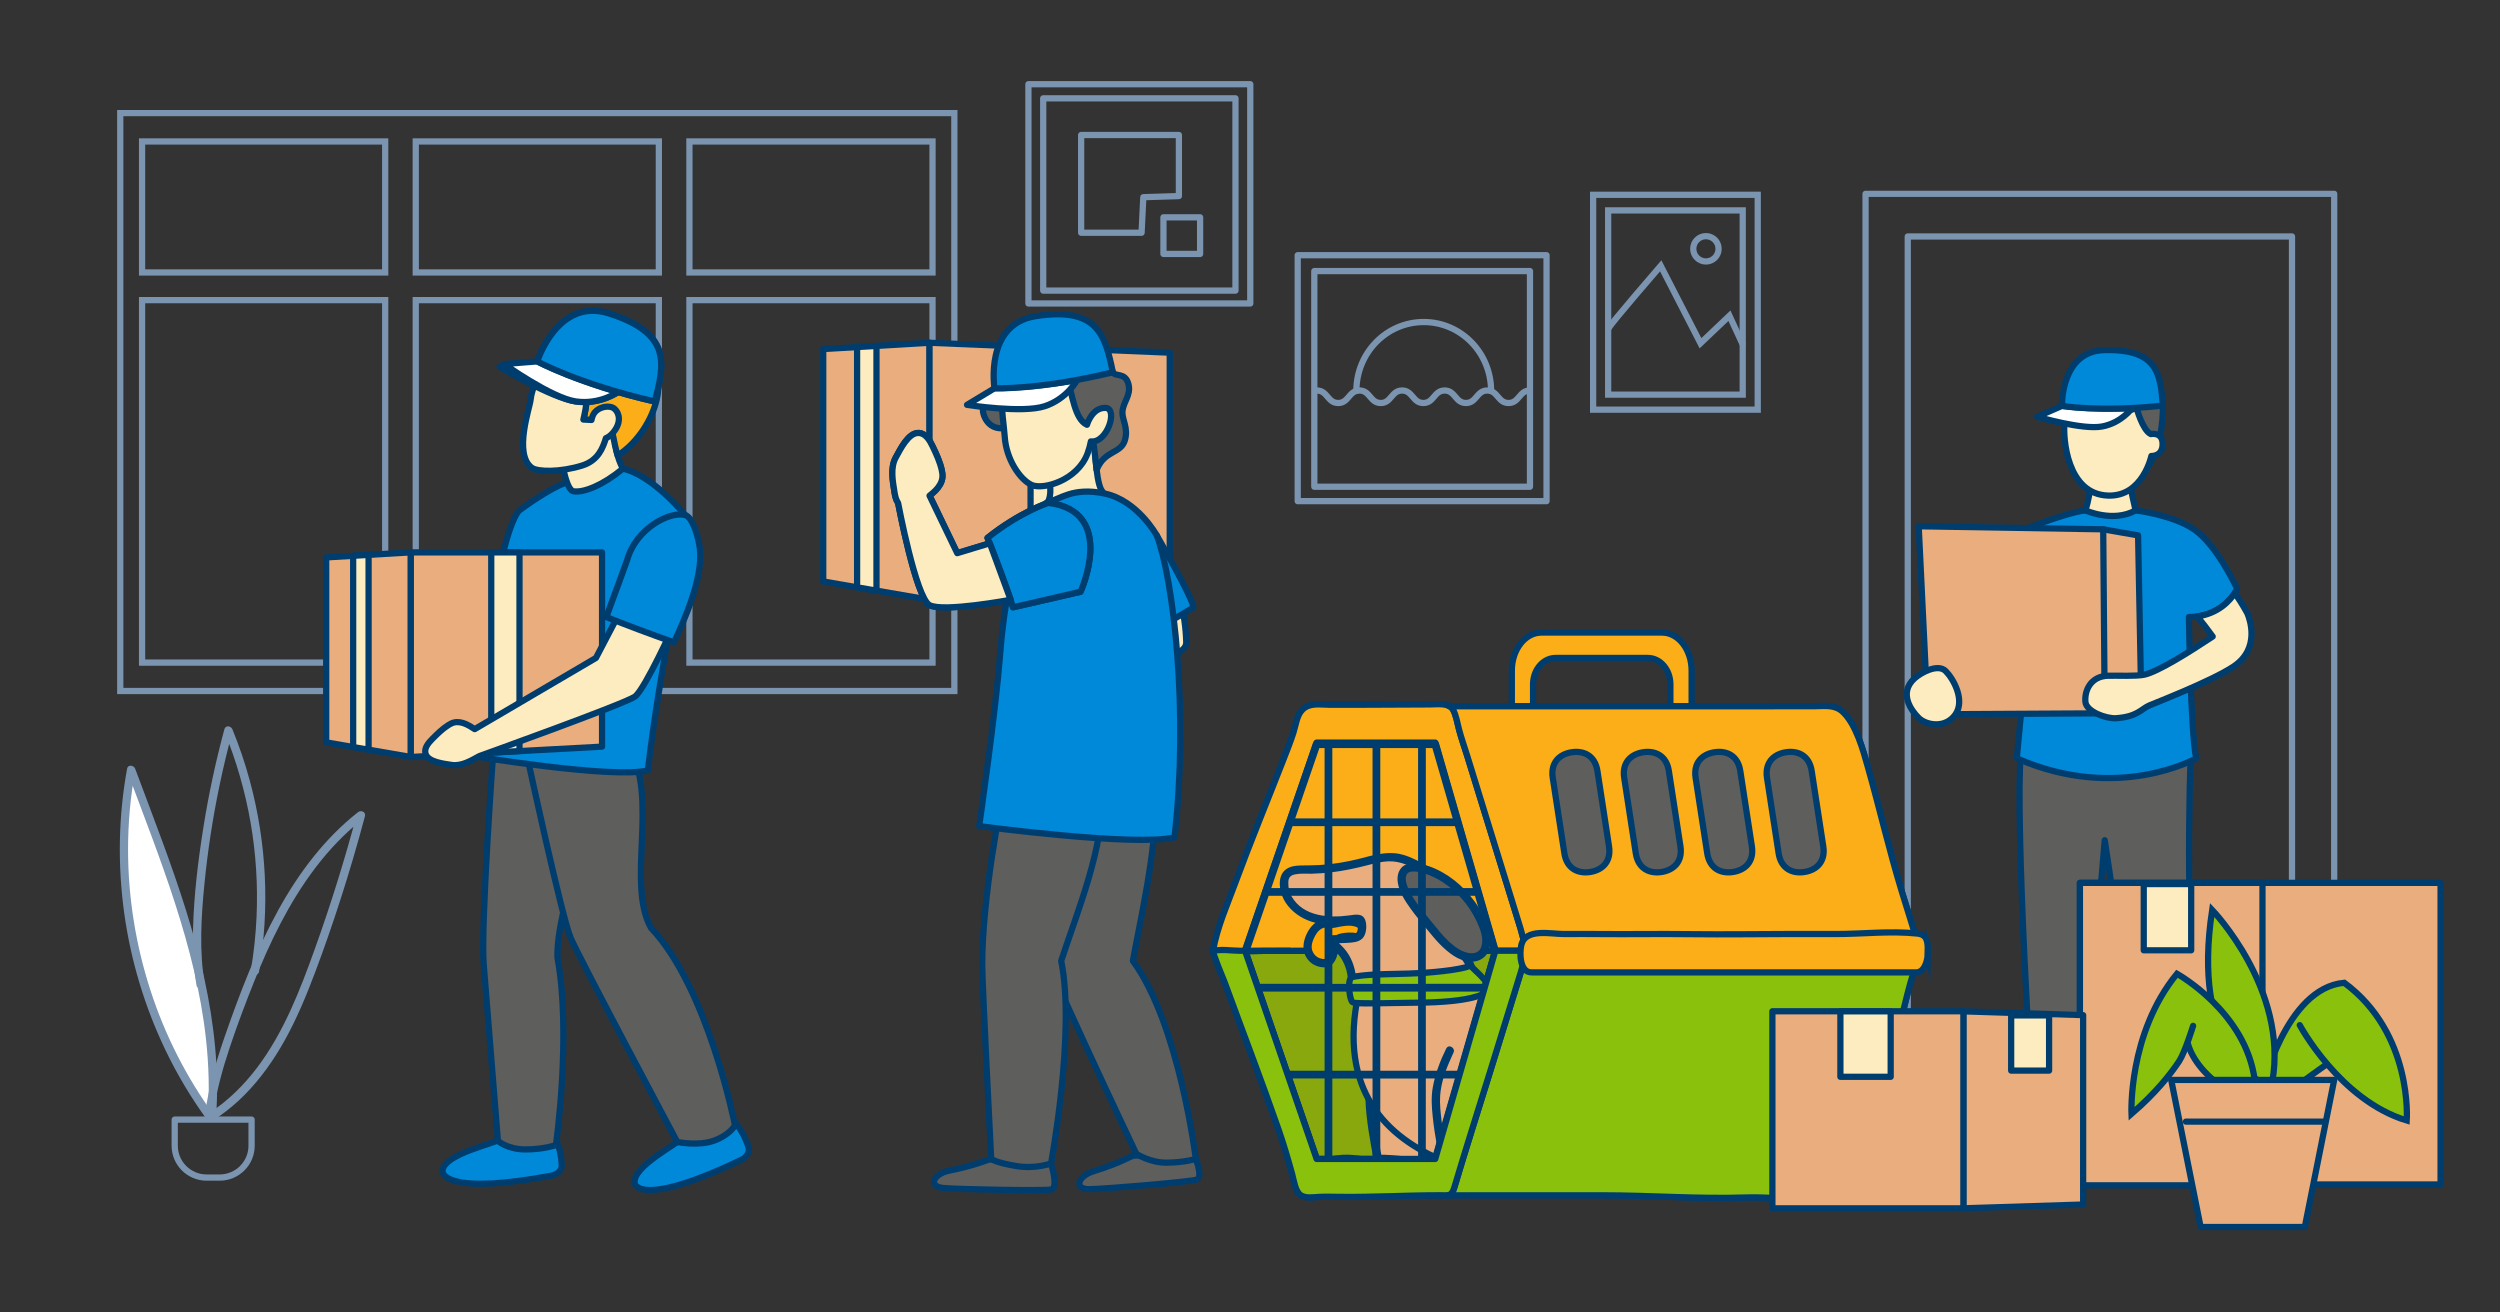 <?xml version="1.0" encoding="UTF-8"?> <svg xmlns="http://www.w3.org/2000/svg" viewBox="0 0 1200 630"><rect x="0" y="0" width="1200" height="630" fill="#333333" stroke="none"/><defs><style> .cls-1, .cls-2, .cls-3, .cls-4, .cls-5, .cls-6, .cls-7, .cls-8, .cls-9, .cls-10, .cls-11, .cls-12, .cls-13, .cls-14 { stroke-linecap: round; stroke-width: 3px; } .cls-1, .cls-3, .cls-15, .cls-4, .cls-8, .cls-9, .cls-12 { stroke-miterlimit: 10; } .cls-1, .cls-7 { stroke: #7b94b0; } .cls-1, .cls-7, .cls-9 { fill: none; } .cls-2, .cls-3, .cls-15, .cls-4, .cls-5, .cls-6, .cls-8, .cls-9, .cls-10, .cls-11, .cls-12, .cls-13, .cls-14 { stroke: #003d6f; } .cls-2, .cls-5, .cls-6, .cls-7, .cls-10, .cls-11, .cls-13, .cls-14 { stroke-linejoin: round; } .cls-2, .cls-16 { fill: #eaad7d; } .cls-17 { isolation: isolate; } .cls-3, .cls-18, .cls-6 { fill: #89c10c; } .cls-15 { stroke-width: 1.04px; } .cls-15, .cls-11 { fill: #fdecc0; } .cls-18, .cls-19, .cls-16, .cls-20, .cls-21, .cls-22, .cls-23, .cls-24 { stroke-width: 0px; } .cls-4, .cls-5 { fill: #fbae17; } .cls-19 { fill: #7b94b0; } .cls-20, .cls-10 { fill: #fff; } .cls-8 { fill: #88a80d; } .cls-21 { fill: #003d6f; } .cls-12, .cls-23, .cls-14 { fill: #5e5e5d; } .cls-22 { fill: #ffa600; } .cls-24 { fill: #a598a1; mix-blend-mode: soft-light; } .cls-13 { fill: #0089d8; } </style></defs><g class="cls-17"><g id="Layer_1" data-name="Layer 1"><rect class="cls-7" x="895.46" y="93.04" width="224.95" height="463.65"></rect><rect class="cls-7" x="915.72" y="113.5" width="184.44" height="443.19"></rect><g><path class="cls-14" d="m1038.18,194.7s.67,18.08-7.28,29.41c-7.94,11.33-29.49-.78-32.8-7.82-3.31-7.03-8.35-21.46-8.35-21.46l48.43-.13Z"></path><g><path class="cls-14" d="m1038.31,538.91c-7.43,1.45-21,6.08-24.49,8.2-3.48,2.12-1.26,6.45,1.66,6.65s38.27.33,41.65-.58c3.38-.9.86-9.99-.55-12.41-1.41-2.43-10.09-3.57-10.82-3.44-.73.13-7.45,1.58-7.45,1.58Z"></path><path class="cls-11" d="m1034.44,518.3s2.88,16.36,3.87,20.61c.99,4.24,12.4,4.06,13.23.78.83-3.28,1.59-20.88.96-25.48-.63-4.61-18.06,4.1-18.06,4.1Z"></path><path class="cls-14" d="m980.47,538.95c-7.45,1.33-22.71,6.1-26.23,8.17-3.52,2.06-.71,6.1,2.21,6.34,2.91.24,35.36.63,38.76-.22,3.4-.85,3.44-10.02,2.06-12.47s-8.6-3.4-9.33-3.28c-.73.12-7.47,1.46-7.47,1.46Z"></path><path class="cls-11" d="m976.93,518.28s2.61,16.41,3.54,20.67c.92,4.26,12.33,4.26,13.21.99.88-3.27,1.93-20.85,1.37-25.47-.56-4.62-18.12,3.81-18.12,3.81Z"></path><path class="cls-14" d="m1051.52,362.78s-.97,24.27-.73,56.54c.24,32.27,6.52,118.87,5.79,121.45-.73,2.59-22.06,2.84-24.27-1.1-2.22-3.94-22.04-136.36-22.04-136.36,0,0-11.33,134.03-12.99,137.47-1.66,3.44-18.64,2.69-20.34-1.08-1.71-3.76-9.86-150.22-6.95-177.16l56.3.73,25.24-.49Z"></path><path class="cls-13" d="m1025.07,244.97s18.2,2.18,28.39,9.34c10.19,7.16,19.17,25.72,20.38,28.27,0,0-5.82,13.47-23.17,13.59,0,0,.85,55.93,3.52,67.82,0,0-37.61,21.35-86.14,0l8.01-84.44-6.55-24.51s21.11-8.74,31.42-10.07c10.31-1.33,17.11-1.33,17.11-1.33l7.04,1.33Z"></path><path class="cls-11" d="m1004.06,230.41s-1.57,10.8-3.13,14.56c0,0,13.44,6.07,24.14,0,0,0-2.61-11.4-3.26-15.29-.65-3.88-17.75.73-17.75.73Z"></path><polygon class="cls-2" points="1009.54 254.07 1026.28 256.98 1027.74 332.69 1010.27 342.39 1003.47 278.09 1009.54 254.07"></polygon><polygon class="cls-2" points="920.97 252.61 925.34 342.88 1010.27 342.39 1009.54 254.07 920.97 252.61"></polygon><path class="cls-11" d="m1032.41,208.36s5.63-1.21,5.63,4.8-5.38,5.71-5.38,5.71c0,0-4.09,19.42-20.6,19.02-20.18-.5-21.79-27.97-21.12-34.64,0,0,6.77-4.39,8.94-8.56,0,0,16.68,4.84,25.69,1.17,0,0,2.84,10.68,6.84,12.51Z"></path><path class="cls-11" d="m1078.81,294.6c-.03-.07-.06-.14-.09-.21-.07-.15-.11-.24-.11-.24-2.19-4-4.65-7.72-5.9-9.55-2.16,3.37-7.63,9.91-18.19,11.3,2.25,2.39,5.36,6.57,7.57,9.63-11.68,7.77-26.37,16.91-32.82,18.32-3.88.85-12.94.39-17.27.49-8.53.2-11.49,7.2-11,12.57.43,4.7,10.07,8.17,14.77,7.83,10.07-.73,11.85-4.25,15.77-6.07,1.59-.74,30.02-11.67,40.65-18.81,12.77-8.57,7.74-22.6,6.63-25.27Z"></path><path class="cls-11" d="m918.96,325.64c3-2.74,11.23-7.27,14.97-3.52s9.47,14.02,4.62,20.88c-4.84,6.86-14.05,5.1-17.6,1.58s-9.71-11.89-2-18.94Z"></path></g><g><path class="cls-10" d="m989.75,194.83l-11.92,5.2s21.75,6.44,31.15,4.69c9.4-1.75,14.45-8.86,14.45-8.86,0,0-17.49,1.03-33.68-1.03Z"></path><path class="cls-13" d="m989.75,194.83s-.7-26.36,20.47-26.79c25.23-.52,26.83,11.1,27.95,26.66-30.55,3.24-48.43.13-48.43.13Z"></path></g></g><g><rect class="cls-1" x="57.72" y="54.29" width="400.37" height="277.39"></rect><g><rect class="cls-1" x="68.2" y="144.07" width="116.69" height="173.98"></rect><rect class="cls-1" x="68.2" y="67.91" width="116.69" height="62.88"></rect><rect class="cls-1" x="199.56" y="144.07" width="116.69" height="173.98"></rect><rect class="cls-1" x="199.56" y="67.91" width="116.69" height="62.88"></rect><rect class="cls-1" x="330.92" y="144.07" width="116.69" height="173.98"></rect><rect class="cls-1" x="330.92" y="67.91" width="116.69" height="62.88"></rect></g></g><g><rect class="cls-7" x="493.64" y="40.41" width="106.49" height="105.26"></rect><rect class="cls-7" x="500.74" y="47.2" width="92.29" height="92.29"></rect><rect class="cls-7" x="558.46" y="104.31" width="17.59" height="17.59"></rect><polygon class="cls-7" points="548.79 94.65 547.96 111.72 518.95 111.72 518.95 64.8 565.87 64.8 565.87 94.12 548.79 94.65"></polygon></g><g><path class="cls-7" d="m83.87,537.41h36.89v12.52c0,8.44-6.86,15.3-15.3,15.3h-6.3c-8.44,0-15.3-6.86-15.3-15.3v-12.52h0Z"></path><g><path class="cls-20" d="m101.12,536.48c-34.67-47.38-48.81-109.25-38.19-166.99,10.06,27.02,20.74,53.87,28.46,81.65,7.72,27.78,12.45,56.7,10.29,85.45-.5-.83-.99-1.65-1.49-2.48"></path><path class="cls-19" d="m102.84,535.47c-13.39-18.34-23.75-38.81-30.72-60.41-6.97-21.6-10.61-44.24-10.65-66.95-.02-12.77,1.09-25.53,3.39-38.09h-3.86c7.87,21.13,16.11,42.15,23.03,63.62,6.83,21.2,12.41,42.93,14.84,65.11,1.38,12.56,1.74,25.23.81,37.84l3.73-1.01c-.5-.83-.99-1.65-1.49-2.48-1.33-2.2-4.79-.19-3.45,2.02.5.83.99,1.65,1.49,2.48,1.07,1.78,3.59.92,3.73-1.01,1.65-22.49-.85-45.1-5.65-67.07-4.83-22.09-12.04-43.58-19.8-64.79-4.37-11.96-8.93-23.84-13.37-35.77-.62-1.66-3.47-2.13-3.86,0-4.19,22.88-4.57,46.31-1.39,69.34,3.16,22.83,9.89,45.14,19.87,65.91,5.61,11.67,12.27,22.82,19.9,33.28.64.87,1.74,1.3,2.74.72.86-.5,1.36-1.86.72-2.74h0Z"></path></g><path class="cls-19" d="m102.4,534.83c1.43-10.96,4.41-21.67,7.91-32.14,3.48-10.43,7.36-20.74,11.44-30.95,7.74-19.38,16.9-38.39,29.55-55.09,6.75-8.91,14.55-17.06,23.34-23.97-1.11-.65-2.23-1.3-3.34-1.95-5.82,21.9-12.57,43.55-20.23,64.88-7.09,19.75-14.79,39.71-27.49,56.63-3.25,4.33-6.85,8.42-10.76,12.16-1.94,1.86-3.95,3.63-6.05,5.3-1.05.84-2.13,1.64-3.22,2.42-.51.36-1.02.71-1.53,1.06-.29.19-.57.39-.86.57l-.35.23c-.31.2-.36.22-.15.05l1.01.27-.24-.15.72.72-.08-.16c.07.51.13,1.03.2,1.54l.04-.17-.51.88-.45.22h-1.06l.12.04-1.4-1.4.03.16c.56,2.51,4.42,1.45,3.86-1.06-.73-3.27-5.91-1.03-4.24,1.89,1.64,2.87,5.03.09,6.75-1.11,4.36-3.07,8.43-6.55,12.17-10.34,7.56-7.68,13.84-16.58,19.07-25.98,5.78-10.37,10.35-21.36,14.53-32.45,4.37-11.58,8.42-23.29,12.22-35.07,4.27-13.25,8.19-26.61,11.77-40.06.56-2.09-1.86-3.11-3.34-1.95-15.98,12.58-28.42,29.13-38.19,46.85-10.7,19.42-18.69,40.4-25.94,61.32-4.15,11.99-7.64,24.2-9.28,36.8-.14,1.07,1.02,2,2,2,1.2,0,1.86-.92,2-2h0Z"></path><path class="cls-19" d="m98.21,472.01c-2.62-15.77-1.64-31.9-.08-47.73,1.55-15.71,3.94-31.34,7.15-46.8,1.83-8.85,3.93-17.63,6.28-26.35h-3.86c5.73,14.01,9.94,28.62,12.55,43.54,2.61,14.95,3.57,30.2,2.9,45.36-.38,8.52-1.27,17-2.7,25.41-.18,1.06.28,2.15,1.4,2.46.96.26,2.28-.33,2.46-1.4,2.59-15.25,3.56-30.76,2.79-46.21-.76-15.36-3.15-30.66-7.17-45.51-2.27-8.4-5.07-16.65-8.37-24.71-.7-1.71-3.3-2.08-3.86,0-4.2,15.57-7.58,31.36-10.11,47.3-2.54,16-4.5,32.23-4.93,48.43-.24,9.13.19,18.27,1.68,27.28.18,1.07,1.5,1.66,2.46,1.4,1.13-.31,1.57-1.39,1.4-2.46h0Z"></path></g><g><rect class="cls-1" x="764.7" y="93.5" width="79.01" height="103.13"></rect><rect class="cls-1" x="771.91" y="100.98" width="64.6" height="88.44"></rect><path class="cls-1" d="m772.48,157.11c.35-1.39,24.66-29.52,24.66-29.52l19.1,37.16,13.89-13.2,6.25,13.54"></path><circle class="cls-1" cx="818.84" cy="119.43" r="6.08"></circle></g><g><g><rect class="cls-7" x="622.9" y="122.49" width="119.44" height="118.06"></rect><rect class="cls-7" x="630.87" y="130.11" width="103.52" height="103.52"></rect></g><path class="cls-7" d="m632.11,187.44c5.11,0,5.11,6,10.22,6s5.11-6,10.22-6,5.11,6,10.22,6,5.11-6,10.22-6,5.11,6,10.22,6,5.11-6,10.22-6,5.11,6,10.23,6,5.11-6,10.22-6,5.11,6,10.23,6,5.11-6,10.23-6"></path><path class="cls-7" d="m651.06,187.61c0-18.25,14.47-33.04,32.33-33.04s32.33,14.79,32.33,33.04"></path></g><g><rect class="cls-2" x="998.36" y="423.78" width="173.11" height="144.76"></rect><rect class="cls-2" x="998.36" y="423.78" width="87.63" height="145.19"></rect><rect class="cls-11" x="1029" y="424.35" width="22.77" height="31.79"></rect></g><g><path class="cls-15" d="m248.18,246.36s-18.04,39.76-18.97,48.65c-.35,3.37-54.94,23.78-54.94,23.78,0,0,5.14,6.78,5.92,13.69,24.34-7.03,50.35-13.54,60.43-17.34,10.08-3.8,12.35-8.72,14.36-16.45,2.18-8.39,8.85-25.47,12.87-39.57,1.65-5.79-19.68-12.76-19.68-12.76Z"></path><path class="cls-11" d="m244.69,522.45s1.17,17.14,1.26,20.09c.09,2.95-22.44,12.22-24.36,12.83-1.93.61,18.99,5.45,32.08,4.01,13.09-1.44,12.3-.86,13.53-3,1.23-2.14-.77-8.85-2.55-13.73-1.78-4.88.62-20,.62-20l-20.57-.2Z"></path><path class="cls-13" d="m265.53,545.17s3.46,3.27,4.12,14.01c.16,2.57-2.06,4.6-4.97,5.14-47.39,8.83-52.61.29-52.26-2.52,1.02-8.17,25.51-12.9,28.17-15.24,4.2,1.07,5.92,3.82,5.92,3.82,0,0,14.86,2.97,19.02-5.21Z"></path><path class="cls-11" d="m325.62,521.49s5.57,16.25,6.42,19.08c.86,2.83-18.5,17.61-20.21,18.7-1.7,1.09,19.75.35,32.02-4.44,12.27-4.78,11.66-4.02,12.29-6.4.63-2.39-3.04-8.34-6.02-12.6-2.98-4.26-4.58-19.47-4.58-19.47l-19.92,5.13Z"></path><path class="cls-13" d="m351.63,538.05s4.19,2.26,7.61,12.46c.82,2.44-.8,4.97-3.47,6.25-43.49,20.8-50.74,13.9-51.13,11.11-1.13-8.15,21.3-19.06,23.26-22.01,4.34-.05,6.81,2.31,6.81,2.31,0,0,15.03-1.14,16.93-10.12Z"></path><path class="cls-14" d="m236.67,362.39s-5.95,81.95-4.5,100.36c.84,10.66,6.83,84.83,6.83,84.83,0,0,4.42,4.14,13.24,4.14s14.6-2.08,14.6-2.08c0,0,7.54-53.16.74-89.99-.78-24.39,20.36-72.66,18.33-100.57-20.09-2.72-49.23,3.31-49.23,3.31Z"></path><path class="cls-14" d="m253.7,366.11s16.03,74.2,20.21,84.04c4.19,9.84,51.19,98.01,51.19,98.01,0,0,10.21,2.11,17.79-.71,7.59-2.82,9.9-7.31,9.9-7.31,0,0-12.97-65.97-40.34-94.76-12-21.76,4.06-62.46-10.74-87.03-19.91,3.34-48.01,7.76-48.01,7.76Z"></path><path class="cls-13" d="m328.98,247.28s-15.69-19.26-29.99-22.3c-14.3-3.04-22.26,6.08-26.31,6.54-4.05.47-15.68,7.68-23.32,13.43-2.83,2.13-9.18,18.65-12.42,47.4-2.9,25.79-11.43,70.31-11.43,70.31,0,0,68.5,11.35,85.45,7.14,6.43-54.8,19.59-109.87,18.01-122.51Z"></path><path class="cls-11" d="m295.48,201.45s-2.28,12.69,3.51,23.53c-10.02,8.19-18.83,11.52-23.63,10.86-3.3-.45-5.2-12.14-5.2-12.14l25.32-22.24Z"></path><path class="cls-5" d="m308.2,175.21s1.64-10.37-12.2-8.13c-2.97-5.57-16.21-11.37-23.21-6.75,0,0-1.19,21.48,4.14,21.74l.02.47s1.6,6.79,4.72,9.24c-.35,3.61-1,6.92-1.65,9.62l5.21.27c-.02-3.44,2.29-2.61,4.71-4.5.57-.44,1.23-.85,1.95-1.18.78,4.75,2.99,17.8,4.6,22.68,19.82-12.87,26.03-43.67,11.72-43.44Z"></path><path class="cls-11" d="m295.02,196.26c-2.34-2.04-7.36-1.05-9.58,1.71-.71.88-1.25,2.18-1.53,3.62l-3.89-.2c.65-2.7,1.31-6.01,1.65-9.62-3.12-2.45-4.72-9.24-4.72-9.24l-.02-.47c-3.99-.19-11.42-1.07-16.44-4.75-1.46,2.02-5.27,8.87-5.81,14.62-.34,3.67-8.29,25.92.52,32.56,2.79,2.1,13.88,2.23,24.32-1.06,7.55-2.39,9.83-8.33,11.31-13.11,1.04-.4,2.2-1.19,3.42-2.62,4.15-4.87,3.1-9.4.75-11.43Z"></path><g><polygon class="cls-2" points="156.57 356.34 197.2 363.35 197.2 265.14 156.57 267.55 156.57 356.34"></polygon><polygon class="cls-11" points="176.92 266.34 169.52 266.78 169.52 358.58 176.92 359.85 176.92 266.34"></polygon><polygon class="cls-2" points="288.98 358.38 197.2 363.35 197.2 265.14 288.98 265.14 288.98 358.38"></polygon><polygon class="cls-11" points="249.36 265.14 235.8 265.14 235.8 361.26 249.36 360.52 249.36 265.14"></polygon></g><g><path class="cls-10" d="m257.89,173.47l-18.09,2.61s24.86,14.88,36.5,16.61c11.64,1.73,20.37-4.52,20.37-4.52,0,0-20.76-5.81-38.78-14.7Z"></path><path class="cls-13" d="m257.89,173.47s9.75-30.95,34.56-22.97c29.57,9.5,26.77,23.67,21.83,42.23-36.84-8.48-56.4-19.26-56.4-19.26Z"></path></g><path class="cls-11" d="m298.99,291.08l-12.95,24.74-58.18,34.16c-1.57-1.08-3.09-1.93-4.12-2.38-1.85-.83-3.96-1.3-5.92-.78-.95.25-1.82.73-2.65,1.25-2.86,1.8-5.27,4.21-7.65,6.6-1.94,1.95-4.05,4.49-3.26,7.12,1.22,4.04,8.79,4.77,12.37,5.36,4.79.79,9.44-2.01,13.48-4.24,0,0,69.9-25.08,74.67-28.57,4.76-3.48,18.88-34.64,18.88-34.64l-24.68-8.61Z"></path><path class="cls-13" d="m323.52,308.34c4.89-10.5,14.03-30.96,12.43-44.94-.55-4.84-3.3-15-6.96-16.13-6.94-2.13-23.65,6.04-27.96,21.55,0,0-5.95,16.5-10.02,27.36,8.74,3.45,20.49,7.96,32.51,12.16Z"></path></g><path class="cls-13" d="m569.63,291.82c-.67-5.07-1.98-9.88-3.61-13.52-7.1-15.85-10.8-21.35-10.8-21.35,0,0-32.28,35.81-21.08,54.28,11.81-4.61,26.17-13.36,35.49-19.42Z"></path><g><path class="cls-11" d="m564.42,279.33s4.7,14.75,4.97,28.99c.19,9.96-36.16,10.14-36.16,10.14,0,0-7.21-36.89,31.19-39.13Z"></path><g><polygon class="cls-2" points="395.15 279.1 446.18 287.9 446.18 164.53 395.15 167.55 395.15 279.1"></polygon><polygon class="cls-11" points="420.71 166.04 411.41 166.59 411.41 281.91 420.71 283.51 420.71 166.04"></polygon><polygon class="cls-2" points="561.47 281.66 446.18 287.9 446.18 164.53 561.47 169.28 561.47 281.66"></polygon><polygon class="cls-11" points="511.71 166.67 494.67 166.17 494.67 285.28 511.71 284.35 511.71 166.67"></polygon></g><path class="cls-13" d="m572.87,291.5c-.67-5.07-17.65-34.53-17.65-34.53,0,0-32.28,35.81-21.08,54.28,11.81-4.61,29.41-13.68,38.73-19.75Z"></path><g><path class="cls-11" d="m546.26,532.2s4.8,14.43,5.04,16.76c.24,2.33-12.83,10.33-14.32,10.93s15.31,3.14,25.57,1.18c10.26-1.95,9.67-1.44,10.52-3.21.85-1.77-1.1-6.95-2.78-10.7s-6.57-14.42-6.57-14.42l-17.47-.55Z"></path><path class="cls-14" d="m573.02,553.8s-27.46.87-28.75.89c-1.29.02-5.88,3.32-19.49,7.55-7.4,2.3-9.59,8.69-1.85,8.57,7.74-.12,47.61-3.49,51.37-4.55,3.77-1.06-1.28-12.46-1.28-12.46Z"></path></g><path class="cls-11" d="m500.7,222.58s8.09,15.25-.44,21.78c-8.53,6.52-14.15,22.43,2.28,24.08,16.43,1.65,20.7-19.83,36.82-26.71-8.9-2.3-7.69-1.85-10.65-6.48-2.96-4.63-3.39-25.33-3.39-25.33l-24.62,12.66Z"></path><path class="cls-14" d="m519.11,164.53c-7.98-.42.49-6.16-11.51-6.16-7.26,0-7.09,7.5-11.72,7.31s-4.55-3.08-12.41.49c-6.43,2.92-3.32,17.49-6.11,20.2-5.24,5.1-6.47,9.29-5.06,13.04,2.09,5.58,7,7.76,14.37,4.97,7.26-2.75,20.86-10.52,24.02-12.13,2.25,5.26,6.8,11.4,15.97,13.14,2.27.43-3.14,5.5-2.03,6.59.41.4,1.75,13.54,1.75,13.54,3.85-9.64,11.68-7.54,13.61-14.34,1.65-5.8-1.36-9.58-1.22-13.37.18-4.77,4.28-8,2.9-13.38-1.52-5.93-6.27-3.39-7.49-5.75-2.58-4.97-1.45-13.44-15.07-14.15Z"></path><path class="cls-11" d="m530.61,195.79c-6.32-.21-8.75,7.75-8.75,7.75,0,0-.05.13-.11.35-5.97-2.62-7.11-15.43-8.92-19.65-3.16,1.61-7.96-.97-15.72-.83-4.96.09-5.12,8.28-16.14,8.07-.46,4.23.96,13.08,1.29,18.04.72,11.15,7.45,20.71,12.87,23.24,5.42,2.53,22.03-2.04,26.91-15.15.7-1.88,1.21-3.81,1.58-5.73,0,0,0,0,0,0,7.79,1,13.29-15.89,6.97-16.1Z"></path><g><path class="cls-11" d="m487.14,535.18s.49,13.6.49,15.94-18.09,9.26-19.63,9.7,14.91,4.68,25.32,3.79c10.41-.89,9.77-.45,10.8-2.12,1.03-1.67-.39-7.02-1.67-10.93-1.29-3.9,1-15.83,1-15.83l-16.3-.55Z"></path><path class="cls-14" d="m504.47,558.44s-27.41-1.94-28.69-2.05c-1.29-.11-6.19,2.7-20.16,5.52-7.6,1.53-10.43,7.67-2.72,8.34,7.71.67,47.71,1.39,51.57.72,3.86-.67,0-12.53,0-12.53Z"></path></g><path class="cls-14" d="m491.38,389.05s2.97,43.93,4.35,53.62c1.39,9.69,49.69,111.12,49.69,111.12,0,0,6.42,4.38,14.79,4.29s13.78-1.79,13.78-1.79c0,0-7.91-64.68-30.2-95.07,3.09-17.6,11.28-51.63,11.28-80.58-16.68.13-63.7,8.41-63.7,8.41Z"></path><path class="cls-14" d="m481.14,386.21c-.24-5.01-9.81,45.57-9.67,77.2.04,9.78,4.31,92.98,4.31,92.98,0,0,2.79,1.81,12.11,3.32s16.59-1.27,16.59-1.27c0,0,11.86-63.47,4.89-97.22,7.98-24.38,20.56-54.41,19.63-79.96-16.36-2.84-47.84,4.95-47.84,4.95Z"></path><path class="cls-13" d="m555.22,256.96s-9.18-16.7-24.87-20.04c-15.69-3.34-21.91,3.08-26.35,3.6-4.44.51-12.93,17.36-16.44,28.69-1.07,3.45-5.41,17.88-7.44,44.29-2.18,28.36-10.12,83.04-10.12,83.04,0,0,75.14,10.01,93.74,5.38,7.06-60.12-.53-124.14-8.51-144.97Z"></path><path class="cls-13" d="m503.19,241.37s-13.66,4.4-29.18,16.82c3,7.44,8.52,21.33,12.25,33.31,15.51-3.53,32.4-7.46,32.4-7.46,0,0,17.65-38.62-15.47-42.66Z"></path><path class="cls-11" d="m475.12,260.77l-15.64,4.75-13.3-27.59h0c1.22-.95,2.25-1.87,2.92-2.57,1.68-1.73,3.06-3.89,3.26-6.29.1-1.16-.08-2.33-.33-3.47-.87-3.92-2.59-7.6-4.31-11.23-1.4-2.96-3.39-6.35-6.66-6.54-5.03-.29-8.9,7.87-11.01,11.62-2.82,5.02-1.56,11.36-.69,16.79.29,1.81.66,3.66,1.72,5.16,0,0,8.58,45.55,15.1,49.06,6.52,3.52,38.93-2.56,38.93-2.56l-9.99-27.13Z"></path><path class="cls-10" d="m477.35,186.37l-13.18,7.96s26.53,4.18,37.29.66c10.76-3.52,15.59-12.65,15.59-12.65,0,0-20.37,3.93-39.69,4.03Z"></path><path class="cls-13" d="m477.35,186.37s-4.92-30.83,19.87-34.63c29.54-4.54,33.22,8.86,36.95,26.95-35.35,8.55-56.82,7.68-56.82,7.68Z"></path></g><g><path class="cls-10" d="m257.89,173.47l-15.95,1.27s22.72,16.21,34.36,17.94c11.64,1.73,20.37-4.52,20.37-4.52,0,0-20.76-5.81-38.78-14.7Z"></path><path class="cls-13" d="m257.89,173.47s9.75-30.95,34.56-22.97c29.57,9.5,26.77,23.67,21.83,42.23-36.84-8.48-56.4-19.26-56.4-19.26Z"></path></g><g><path class="cls-3" d="m921.68,456.37h-339.44l43.14,117.37h143.25c24.77,0,45.35,1.83,70.1,1.03,7.18-.23,18.89.6,28.91.98,6.47.25,14.41,1.13,18.39-3.86,6.52-8.19,8.54-20.93,11.09-30.67,3.25-12.4,6.17-21.6,10.07-33.08,4.54-13.35,7.06-27.77,11.22-41.24,1.08-3.51,2.17-7.03,3.26-10.55Z"></path><path class="cls-6" d="m733.16,456.37h-137.88c-3.94,0-9.08-.91-12.91.1-.64.48,5.08,14,5.46,15.04,8.61,23.6,17.66,47.06,25.91,70.79,2.45,7.05,4.55,14.17,6.52,21.36.74,2.71,1.5,8.46,4.17,10.1,2.49,1.53,5.77.9,8.52.76,3.32-.16,6.65-.06,9.97-.02,16.04.21,32.01-.77,48.03-.77,4.62,0,5.82.64,7.19-3.96,5.58-18.83,11.6-37.55,17.4-56.32,4.88-15.79,9.75-31.58,14.63-47.37.18-.6,2.49-9.72,2.99-9.72Z"></path><polygon class="cls-8" points="717.77 456.37 597.63 456.37 631.98 556.29 688.92 556.29 717.77 456.37"></polygon><polygon class="cls-4" points="717.77 456.37 597.63 456.37 631.98 356.46 688.92 356.46 717.77 456.37"></polygon><path class="cls-4" d="m797.79,303.63h-57.92c-7.84,0-14.19,8.18-14.19,18.27v27.91c0,10.09,6.35,18.26,14.19,18.26h57.92c7.83,0,14.19-8.18,14.19-18.26v-27.91c0-10.09-6.35-18.27-14.19-18.27Zm3.99,44.17c0,6.99-4.85,12.66-10.83,12.66h-44.24c-5.99,0-10.84-5.67-10.84-12.66v-19.33c0-6.99,4.85-12.66,10.84-12.66h44.24c5.98,0,10.83,5.67,10.83,12.66v19.33Z"></path><path class="cls-4" d="m919.64,454.76c-.55.96-1.65,1.68-3.56,2.03-4.28.8-10.2-.42-14.66-.42h-319.18c3.88-10.57,7.77-21.15,11.66-31.72,7.07-19.23,14.15-38.45,21.21-57.68,2.36-6.45,5.08-12.77,7.31-19.27,1.29-3.74,1.4-7.36,5.62-8.69,5.34-1.69,13.64,0,19.24,0h185.65c12.76,0,25.53.01,38.3-.05,4.83-.03,9.55-.85,13.39,2.8,6.34,6.03,9.65,18.26,11.92,26.3,5.72,20.21,10.15,39.71,16.29,59.79,1.94,6.34,3.9,12.67,5.89,19,.96,3.07,2.02,5.98.91,7.9Z"></path><path class="cls-5" d="m733.16,456.37c-15.8,0-31.6-.02-47.4,0-26.4.03-52.8-.12-79.2.05-7.96.05-16.38.64-24.32-.05,2.02-11.47,6.75-21.88,10.54-32.22,7.38-20.05,15.64-39.99,23.39-59.9,1.65-4.23,3.34-8.45,4.72-12.78,1.1-3.46,1.54-8.09,4.19-10.77,3.4-3.45,8.32-2.45,12.57-2.44,6.06.02,11.91,0,17.98,0,10.37,0,20.41-.08,30.78-.14,3.67-.03,9.18-.87,11.09,2.59,1.4,2.53,2.03,6.36,2.79,9.28,1.13,4.35,2.69,8.65,4.01,12.94,2.88,9.34,5.77,18.68,8.65,28.02,5.64,18.24,11.26,36.49,16.9,54.73.2.65,2.75,10.68,3.3,10.68Z"></path><g><g><path class="cls-16" d="m664.15,503.42s-6.73,13.63-6.73,23.01c0,13.07,4.39,30.77,3.95,30.86-5.05.98-9.96-1.66-17.79-.97-4.36.39-14.88,2.4-10.57,11.58,2.12,4.52,45.31,3.53,61.91,3.46,4.95-.02,10.68-.42,13.58-4.44,1.32-1.84,1.79-4.14,2.16-6.38,2.46-14.7,5.68-33.6-2.21-47.08"></path><path class="cls-21" d="m662.42,502.41c-2.9,5.89-5.35,12.33-6.48,18.81-.81,4.65-.49,9.34,0,14.01s1.24,9.54,2.09,14.27c.33,1.84.68,3.67,1.02,5.51.11.6.21,1.2.32,1.79s.07-.3.02.13c-.07.69.09-.33.27-.65l.72-.72c.38-.24-.19-.1-.36-.09-.35.03-.71.04-1.06.04-.78,0-1.55-.06-2.32-.15-1.57-.18-3.12-.48-4.68-.7-3.44-.48-6.85-.6-10.29-.11-4.42.63-9.8,2.39-11.32,7.08-.76,2.34-.27,5.7,1.23,7.68.77,1.02,2.05,1.52,3.23,1.88,3.71,1.15,7.79,1.36,11.65,1.63,11.47.81,23.01.72,34.5.64,4.77-.03,9.55-.07,14.32-.11,3.49-.03,7.09-.27,10.33-1.69,3.61-1.58,5.72-4.72,6.59-8.5.85-3.7,1.33-7.55,1.87-11.31.56-3.88,1.02-7.78,1.25-11.69.43-7.56.03-15.48-2.71-22.62-.68-1.76-1.47-3.47-2.41-5.1-1.29-2.23-4.74-.22-3.45,2.02,4.91,8.51,5.18,18.77,4.39,28.32-.4,4.8-1.12,9.55-1.9,14.3-.39,2.39-.61,4.96-1.54,7.21-.79,1.91-2.32,3.25-4.25,3.96-3.48,1.29-7.31,1.08-10.96,1.11-3.13.02-6.27.05-9.4.08-7.52.06-15.04.08-22.56-.06-6.61-.13-13.27-.29-19.84-1.11-.44-.05-.05,0-.57-.08-.28-.04-.56-.08-.85-.13-.54-.09-1.09-.18-1.62-.3-.86-.18-1.69-.42-2.52-.7-.3-.1.39.24,0,0-.11-.07-.25-.14-.37-.2-.25-.12-.33-.37.05.06-.26-.3-.04-.13.04.11-.43-1.28-1.02-2.62-.78-3.8.22-1.1.87-1.9,1.73-2.51,1.17-.83,2.23-1.23,3.58-1.62,3.35-.96,6.46-1.1,10.19-.74,2.22.22,4.4.66,6.61.94,1.83.23,4.25.54,5.99-.19,2.25-.94.86-4.64.54-6.36-1.57-8.33-3.11-16.75-3.25-25.25-.13-7.46,2.75-15.01,5.77-21.65.22-.48.44-.96.67-1.43,1.13-2.3-2.32-4.33-3.45-2.02h0Z"></path></g><path class="cls-2" d="m713.44,475.61s7.09,13.08,29.74,9.91c22.66-3.17,63.55-12.51,82.83,8.95s1.58,49.56-3.19,59.9c-4.77,10.34-50.39,17.09-63.6,15.15-13.22-1.94-127.2.33-107.14-92.66,5.66-1.9,61.35-1.25,61.35-1.25Z"></path><g><g><path class="cls-22" d="m627.79,456.14c.31,1.39.99,2.69,1.96,3.72,1.53,1.6,3.76,2.51,5.97,2.43.68-.03,1.37-.15,1.93-.52.49-.33.85-.83,1.15-1.33.82-1.37,1.35-2.91,1.55-4.5.21-1.65.13-3.52,1.27-4.74.78-.83,1.96-1.15,3.08-1.33,1.86-.3,3.75-.34,5.62-.13.82.09,1.73.22,2.43-.22.46-.29.75-.77.99-1.25.38-.78.67-1.66.53-2.52-.31-1.86-2.4-2.83-4.26-3.17-3.54-.66-6.59.2-10.02.81-1.37.25-2.65-.31-4.02-.17s-2.79.78-3.87,1.7c-1.69,1.43-2.77,3.44-3.58,5.5-.42,1.08-.78,2.2-.89,3.36-.07.79-.01,1.59.16,2.36Z"></path><path class="cls-21" d="m625.86,456.68c.69,2.78,2.49,5.23,5.08,6.52,2.47,1.24,6.2,1.83,8.41-.23s2.84-5.19,3.1-7.93c.09-.92.09-2.11.92-2.69,1.07-.74,2.91-.7,4.15-.73,1.42-.03,2.85.3,4.25.21,1.69-.12,2.94-1.06,3.7-2.55,1.44-2.79.86-5.82-1.88-7.5-2.37-1.45-5.49-1.61-8.18-1.33-1.54.16-3.05.46-4.57.75-.75.14-1.44.28-2.2.22-.9-.07-1.77-.27-2.68-.21-3.32.23-6.02,2.47-7.72,5.2-1.89,3.05-3.07,6.68-2.39,10.26.48,2.53,4.34,1.46,3.86-1.06-.42-2.22.52-4.53,1.57-6.45.95-1.75,2.38-3.49,4.44-3.89,1.12-.22,2.23.16,3.36.18,1.25.02,2.51-.34,3.72-.57,2.34-.45,4.81-.84,7.16-.27.67.16,1.47.39,1.97.9.53.54.42,1.76-.21,2.23-.46.34-1.77-.04-2.35-.08-1.33-.09-2.66-.04-3.99.12-2.23.27-4.53.81-5.83,2.83-1.15,1.78-.9,3.89-1.34,5.87-.25,1.11-.65,2.44-1.4,3.33-.62.73-1.86.54-2.7.33-2.3-.56-3.85-2.27-4.41-4.53-.62-2.5-4.48-1.44-3.86,1.06Z"></path></g><g><path class="cls-16" d="m648.91,469.08c.77,6.9,57.67-2.1,57.08-4.79-.75-3.4-6.12-8.53-6.67-11.97-1.07-6.74-2.52-13.62-3.85-20.32-.89-4.48-5.95-8.88-8.99-12.29-1.97-2.2-4.61-3.68-7.26-4.98-2.8-1.38-5.72-2.62-8.8-3.1-5.92-.91-11.85,1.07-17.66,2.54-8.81,2.22-17.9,3.31-26.98,3.23-3.22-.03-7.12.15-8.69,2.97-.73,1.32-.72,2.9-.7,4.4.13,7.58,7.08,13.64,13.85,15.77,6.39,2.01,13.28,1.5,19.89.46.82-.13,1.72-.25,2.44.18,1.03.62,1.15,2.05,1.15,3.25,0,1.7-.08,3.62-1.34,4.77-.95.87-2.31,1.07-3.59,1.2-3.28.33-6.63.21-9.88.55-.04,2.91,8.53,5,9.99,18.13Z"></path><path class="cls-21" d="m646.98,469.61c.5,3.72,6.88,3.84,9.53,3.96,5.99.28,12.04-.26,17.99-.89,6.51-.69,13-1.61,19.43-2.81,2.49-.46,4.98-.96,7.44-1.58,1.62-.41,3.33-.81,4.83-1.57.57-.29,1.12-.66,1.46-1.23.84-1.4-.18-3.19-.88-4.43-1.1-1.96-2.52-3.72-3.75-5.59-.52-.79-1.07-1.61-1.44-2.47-.53-1.24-.59-2.72-.81-4.03-.54-3.17-1.15-6.33-1.78-9.48-.31-1.58-.63-3.15-.95-4.72-.3-1.47-.48-3.01-.98-4.43-1.7-4.88-5.99-8.69-9.47-12.33-2.07-2.16-4.71-3.67-7.38-4.98-2.68-1.32-5.46-2.55-8.4-3.14-6.51-1.31-12.88.66-19.14,2.26-6.31,1.62-12.76,2.66-19.26,3.07-3.01.19-6,.14-9.01.21-2.37.05-4.96.33-6.96,1.72-4.58,3.17-3.44,10.4-1.2,14.66,2.31,4.4,6.5,7.82,11.02,9.76,5.61,2.42,11.86,2.69,17.87,2.11,1.55-.15,3.09-.35,4.63-.58.37-.06,1.47-.39,1.8-.16,0,0,.14.77.15,1.02.04,1,.13,2.33-.31,3.26-.53,1.13-1.98,1.16-3.08,1.25-3.13.28-6.28.2-9.41.5-1.06.1-2.02.83-2,2,.04,2.69,2.91,4.45,4.58,6.18,3.12,3.24,4.88,7.41,5.41,11.94.13,1.07.83,2,2,2,.98,0,2.13-.92,2-2-.6-5.13-2.29-9.88-5.7-13.81-.99-1.14-2.1-2.14-3.18-3.17-.21-.2-.42-.4-.63-.62-.13-.14-.59-.77-.26-.26-.11-.17-.2-.33-.31-.5-.12-.19.22.51.07.12s.03.46.02.12c-.67.67-1.33,1.33-2,2,3.13-.31,6.28-.23,9.41-.5,2.74-.24,5.49-.86,6.7-3.62.89-2.04,1.07-5.12.28-7.22-1.28-3.39-4.66-2.64-7.51-2.25-9.88,1.35-22.29.64-27.84-9.11-1.15-2.03-1.61-4.18-1.57-6.5.02-1.06.11-2.19.89-2.98.67-.68,1.65-.95,2.56-1.13,2.51-.51,5.22-.2,7.76-.27,3.03-.08,6.05-.29,9.06-.63,6.3-.71,12.42-2.06,18.54-3.66,2.95-.77,5.94-1.51,9.01-1.65s5.96.46,8.81,1.58c2.5.99,5.01,2.22,7.25,3.71,2.14,1.43,3.8,3.48,5.56,5.34s3.46,3.66,4.7,5.85c1.32,2.33,1.53,5.2,2.05,7.78.62,3.08,1.23,6.16,1.8,9.24.47,2.58.6,5.42,1.67,7.84.89,2,2.26,3.76,3.5,5.54.57.81,1.13,1.63,1.63,2.49.24.41.5.85.67,1.29.03.07.05.18.08.25.21.54.03.48.06-.02.03-.64.32-1.25.71-1.36-.15.04-.38.21-.52.29-.4.25.25-.08.05-.01-.11.04-.22.09-.33.13-.35.12-.69.24-1.05.35-1.92.6-3.9,1.04-5.87,1.46-5.62,1.19-11.49,2.12-17.05,2.84-6.11.79-12.25,1.41-18.41,1.57-2.4.06-4.82.06-7.22-.19-.22-.02-.44-.05-.67-.08.6.07-.18-.03-.3-.05-.41-.07-.82-.15-1.23-.25-.33-.08-.65-.2-.97-.3-.39-.13.39.26,0,0-.12-.08-.3-.19-.43-.25-.38-.16.32.31.09.06-.2-.21-.17-.32.07.13-.26-.5.05.53-.04-.13-.15-1.07-1.52-1.66-2.46-1.4-1.16.32-1.54,1.39-1.4,2.46Z"></path></g><g><path class="cls-23" d="m686.73,445.09c-4.14-5.13-15.39-17.47-13.8-24.86,1.53-7.09,12.73-2.84,17.33-.39,10.22,5.44,18.26,14.84,22.05,25.77,1.48,4.26,2,9.75-1.51,12.57-3.45,2.77-8.64,1.18-12.3-1.31-4.6-3.14-8.27-7.44-11.77-11.78Z"></path><path class="cls-21" d="m688.14,443.67c-4.36-5.39-9.2-10.64-12.09-17.02-.58-1.27-1.1-2.81-1.24-4.1s.02-2.42.67-3.23c.58-.72,1.71-.97,2.76-1,1.49-.05,2.95.23,4.38.62,7.33,1.97,13.86,6.67,18.89,12.26,3.02,3.36,5.51,7.19,7.41,11.3,1.6,3.46,3.33,7.83,2.2,11.68-1.46,4.96-7.33,3.55-10.67,1.56-4.94-2.95-8.74-7.66-12.31-12.07-.68-.84-2.12-.71-2.83,0-.83.83-.68,1.99,0,2.83,3.67,4.54,7.55,9.08,12.48,12.3,4.2,2.74,10.17,4.28,14.41.79,3.85-3.16,3.67-8.85,2.44-13.21-1.38-4.89-3.88-9.6-6.85-13.7-5.45-7.53-13.02-13.76-21.84-16.88-3.25-1.15-7.28-2.19-10.66-.98-3.84,1.37-4.95,5.29-4.32,9.01.76,4.56,3.57,8.78,6.21,12.46,2.54,3.54,5.39,6.83,8.12,10.21.68.84,2.12.71,2.83,0,.83-.83.68-1.99,0-2.83Z"></path></g></g><g><path class="cls-18" d="m676.86,467.3c8.16-.25,25.25-1.65,28.79-3.89,2.49,2.55,11.14,9.94,8.7,12.2-3.63,3.37-16.04,5.72-36.55,5.72-6.1,0-27.5.69-28.62-.22-1.35-1.1-2.63-11.24-.28-12.03,4.09-1.38,23.53-1.64,27.95-1.77Z"></path><path class="cls-21" d="m676.86,468.8c5.5-.17,11-.59,16.46-1.24,2.64-.31,5.28-.66,7.89-1.19,1.74-.35,3.66-.73,5.2-1.67l-1.82-.23c2.74,2.78,6.06,5.31,8.1,8.69.18.3.36.6.48.92.09.26.18.66.14.43.02.11.18-.13-.1.12-.34.31-.12.14-.53.4-1.12.7-2.19,1.16-3.42,1.57-4.13,1.38-8.52,1.98-12.84,2.42-6.34.64-12.7.79-19.07.82-8.04.04-16.09.43-24.13.19-.73-.02-1.46-.05-2.18-.1-.23-.02-.46-.04-.69-.06-.08,0-.48-.08-.05,0-.1-.02-.26-.08-.35-.07-.3.03-.09-.07.03.04.47.4.24.23.07-.16-.19-.41-.43-1.48-.56-2.16-.36-1.88-.58-3.99-.28-5.9.04-.27.1-.54.18-.8.06-.2.26-.54.18-.42-.1.16-.38.05-.15.09.08.01.28-.08.36-.1.3-.07.59-.14.89-.19,4.49-.84,9.2-.86,13.76-1.04,4.14-.16,8.29-.23,12.43-.35,1.93-.06,1.93-3.06,0-3-8.61.25-17.35.1-25.89,1.32-1.47.21-3.18.37-4.01,1.78-.98,1.67-.93,3.95-.82,5.81.12,1.99.36,4.11,1.1,5.97.55,1.4,1.37,1.96,2.82,2.14,3.71.46,7.56.27,11.29.23,4.63-.04,9.25-.15,13.88-.21,6.23-.09,12.44-.1,18.65-.61,5.08-.41,10.26-.99,15.16-2.44,2.34-.69,7.21-2.08,7.25-5.18.03-1.98-1.46-3.79-2.64-5.23-1.52-1.85-3.25-3.51-4.98-5.17-.65-.63-1.31-1.24-1.95-1.89-.46-.47-1.25-.58-1.82-.23-1.2.73-3.05,1.08-4.62,1.39-2.52.5-5.07.85-7.62,1.13-5.24.59-10.52,1-15.8,1.16-1.93.06-1.93,3.06,0,3Z"></path></g><g><path class="cls-16" d="m833.75,561.4c2.46-14.7,5.68-33.6-2.21-47.08-7.54-12.89-21.59-22-36.57-22.9-8.21-.49-16.14,3.16-22.18,8.63-2.84,2.57-5.23,5.63-6.93,9.06-3.45,6.97-4.55,15.22-2.86,22.81,2.84,12.76,21.92,26.16,21.48,26.21-7.2.83-27.27-2.56-31.58-1.78-4.31.79-8.54,2.9-11.05,6.48-1.02,1.45-1.75,3.36-1.05,4.99.76,1.78,2.86,2.51,4.75,2.94,7.41,1.68,15.09,1.66,22.68,1.63,16.6-.06,33.19-.13,49.79-.19,4.95-.02,10.68-.42,13.58-4.44,1.32-1.84,1.79-4.14,2.16-6.38Z"></path><path class="cls-21" d="m835.68,561.93c2.23-13.34,4.85-27.73.86-40.99-3.84-12.76-14.72-23.02-26.81-28.07-6.17-2.58-13.23-4.12-19.91-3.23-7.19.96-13.86,4.61-19.08,9.58-10.05,9.57-14.06,26.8-7.31,39.33,4.48,8.3,11.9,14.57,19.05,20.5.12.1.24.22.37.31.34.22,0,.05-.11-.2l-.27-1.01h0c.33-.57.66-1.14.99-1.72h0c.34-.09.67-.18,1.01-.27-3.34.36-6.78.03-10.12-.24-4.18-.34-8.35-.81-12.53-1.2-2.83-.26-5.81-.69-8.65-.38-5.01.55-9.99,3.26-12.95,7.36-1.64,2.28-2.43,5.41-.74,7.88,1.5,2.19,4.23,2.89,6.68,3.39,6.32,1.28,12.78,1.46,19.2,1.46,13.23,0,26.47-.1,39.7-.15,3.65-.01,7.3-.03,10.95-.04,2.97-.01,5.95,0,8.89-.54,2.55-.47,5.05-1.46,6.98-3.23,2.41-2.22,3.26-5.4,3.79-8.52.18-1.06-.28-2.15-1.4-2.46-.96-.26-2.28.33-2.46,1.4-.46,2.69-1.01,5.59-3.4,7.26-1.98,1.38-4.52,1.8-6.87,1.97-3.16.23-6.35.13-9.51.14-3.57.01-7.14.03-10.71.04-7.22.03-14.44.06-21.66.08s-14.3.22-21.44-.06c-3.29-.13-6.59-.39-9.84-.98-1.72-.31-6.26-.66-5.85-3.32s3.33-4.75,5.49-5.91c1.11-.59,2.28-1.03,3.49-1.37.66-.18,1.33-.34,2-.45-.62.1.17,0,.39-.01,3.45-.17,6.99.34,10.42.68,4.51.45,9.02.95,13.55,1.21,1.81.1,3.63.18,5.44.08.88-.05,1.9-.02,2.56-.68.84-.84.71-2.1-.05-2.9-1.56-1.64-3.61-2.95-5.32-4.45-3.28-2.87-6.43-5.92-9.22-9.27-2.73-3.29-5.3-7.05-6.32-11.26-2.91-12.06,1.99-25.22,11.99-32.46,4.76-3.45,10.43-5.8,16.36-5.83,5.29-.03,10.73,1.32,15.56,3.45,9.7,4.26,18.8,12.31,22.8,22.3,4.27,10.65,3.06,22.83,1.4,33.9-.39,2.62-.83,5.23-1.27,7.85-.18,1.06.28,2.15,1.4,2.46.96.26,2.28-.33,2.46-1.4Z"></path></g><g><path class="cls-16" d="m695.92,504.28s-6.73,13.63-6.73,23.01c0,13.07,4.39,30.81,3.95,30.86-7.2.83-27.27-2.56-31.58-1.78-4.31.79-8.54,2.9-11.05,6.48-1.02,1.45-1.75,3.36-1.05,4.99.76,1.78,2.86,2.51,4.75,2.94,7.41,1.68,15.09,1.66,22.68,1.63,16.6-.06,33.19-.13,49.79-.19,4.95-.02,10.68-.42,13.58-4.44,1.32-1.84,1.79-4.14,2.16-6.38,2.46-14.7,5.68-33.6-2.21-47.08"></path><path class="cls-21" d="m694.19,503.27c-2.9,5.89-5.35,12.33-6.48,18.81-.81,4.65-.49,9.34,0,14.01s1.24,9.54,2.09,14.28c.33,1.84.68,3.67,1.02,5.51.11.6.21,1.19.32,1.79s.06-.3.02.13c-.07.7.11-.39.27-.66l.72-.72h-.01c.34-.09.67-.18,1.01-.27-4.62.5-9.43-.15-14.03-.59-4.9-.47-9.81-1.14-14.74-1.29-5.36-.16-11.08,2.13-14.58,6.26-2.35,2.78-3.93,7.01-.89,9.94,2.54,2.44,6.87,2.76,10.17,3.19,8.36,1.11,16.87.76,25.29.73s17.43-.07,26.14-.1c4.32-.02,8.63-.03,12.95-.05,3.5-.01,7.03.08,10.48-.61,3.05-.61,5.96-2.02,7.86-4.56,2.15-2.87,2.49-6.61,3.05-10.05,2.2-13.32,4.52-28.2-.69-41.13-.63-1.57-1.36-3.1-2.2-4.57-1.29-2.23-4.74-.22-3.45,2.02,4.5,7.81,5.09,17.09,4.57,25.9-.26,4.47-.84,8.91-1.53,13.33-.33,2.11-.67,4.21-1.03,6.31-.38,2.23-.77,4.71-2.41,6.41-2.62,2.72-7,2.88-10.53,2.93-5.6.08-11.2.05-16.8.07-11.37.04-22.73.09-34.1.13-5.46.02-10.94.03-16.37-.61-2.38-.28-4.96-.58-7.22-1.43-.63-.24-1.4-.6-1.72-1.24-.48-.95.16-2.13.67-2.93,1.13-1.77,2.87-3.12,4.71-4.1.94-.5,1.91-.89,2.93-1.21.5-.15,1-.29,1.5-.4.32-.07.63-.13.95-.2.34-.07-.39.04-.13.01,2.4-.23,4.87.07,7.26.28,6.74.59,13.49,1.56,20.27,1.68,2.13.04,5.95.42,5.64-2.69-.25-2.47-.87-4.93-1.32-7.37-.71-3.86-1.36-7.74-1.83-11.63-.51-4.17-1.01-8.48-.75-12.69.42-6.64,3.08-13.38,5.8-19.31.2-.43.4-.86.6-1.28,1.13-2.3-2.32-4.33-3.45-2.02h0Z"></path></g></g><path class="cls-5" d="m597.63,456.37l34.35-99.92h56.94l28.85,99.91c5.13,0,10.26,0,15.39,0-.55,0-3.09-10.03-3.3-10.68-5.64-18.24-11.26-36.49-16.9-54.73-2.88-9.34-5.77-18.68-8.65-28.02-1.32-4.3-2.88-8.59-4.01-12.94-.75-2.92-1.39-6.75-2.78-9.28-1.91-3.46-7.43-2.62-11.09-2.59-10.37.06-20.41.14-30.78.14-6.07,0-11.91.02-17.98,0-4.25-.02-9.17-1.02-12.57,2.44-2.65,2.69-3.09,7.32-4.19,10.77-1.38,4.33-3.08,8.55-4.72,12.78-7.75,19.91-16.01,39.85-23.39,59.9-3.8,10.34-8.52,20.75-10.54,32.22,7.93.69,16.36.1,24.32.05,4.2-.03,8.41-.04,12.62-.05h-21.54Z"></path><path class="cls-24" d="m731.66,459.95c3.27-2.28,5.28-5.02,9.33-6.05,3.77-.96,7.71-.78,11.57-.87,20.34-.5,40.69.46,61.03.67,20.49.21,41.03.16,61.52-.02,11.38-.1,22.68-1.27,34.03-1.45,4.62-.08,10.2.37,13.51,4.11.41.45.91.82,1.3,1.26.1-4.61-.32-7.22-4.97-7.63-12.8-1.14-25.81.2-38.54.19-15.02,0-29.75-.04-44.78.09-15.7.14-31.39-.2-47.09-.08-12.36.1-24.71-.1-37.07-.02-5.93.04-18.04-2.48-19.93,4.51-.36,1.31-.55,3.47-.23,5.53.1-.08.21-.16.32-.24Z"></path><path class="cls-21" d="m719.56,456.62l-28.85-99.92c-.23-.79-.96-1.34-1.79-1.34h-56.94c-.79,0-1.5.5-1.76,1.26l-34.35,99.92c-.13.39-.13.82,0,1.21l34.35,99.92c.26.75.96,1.26,1.76,1.26h56.94c.83,0,1.56-.55,1.79-1.34l28.85-99.92c.1-.34.1-.7,0-1.03Zm-20.13,57.34h-15.03v-37.99h26l-10.97,37.99Zm-18.75,0h-18.14v-37.99h18.14v37.99Zm-74.61-37.99h29.73v37.99h-16.67l-13.06-37.99Zm33.45,0h19.3v37.99h-19.3v-37.99Zm-19.09-79.42h15.37v29.72h-25.59l10.22-29.72Zm19.09,0h19.3v29.72h-19.3v-29.72Zm19.3-3.72h-19.3v-33.75h19.3v33.75Zm3.72-33.75h18.14v33.75h-18.14v-33.75Zm-3.72,70.9v42.27h-19.3v-42.27h19.3Zm0,87.7v37.52h-19.3v-37.52h19.3Zm3.72,0h18.14v37.52h-18.14v-37.52Zm0-45.43v-42.27h18.14v42.27h-18.14Zm0-45.99v-29.72h18.14v29.72h-18.14Zm21.86-29.72h13.95l8.58,29.72h-22.53v-29.72Zm12.87-3.72h-12.87v-33.75h3.13l9.75,33.75Zm-63.96-33.75h2.49v33.75h-14.1l11.6-33.75Zm-24.38,70.9h26.87v42.27h-30.64c-.12,0-.23.05-.34.07l-5.22-15.18,9.34-27.15Zm11.48,87.7h15.39v37.52h-2.49l-12.9-37.52Zm67.11,37.52h-3.13v-37.52h13.96l-10.83,37.52Zm23.95-82.95h-27.08v-42.27h23.6l7.84,27.15-4.36,15.11Z"></path><path class="cls-6" d="m733.16,456.37c-.5,0-2.81,9.12-2.99,9.72-4.88,15.79-9.76,31.58-14.63,47.38-5.8,18.76-11.82,37.48-17.4,56.32-.93,3.12-1.78,3.83-3.67,3.96h74.17c24.77,0,45.35,1.83,70.1,1.03,7.18-.23,18.89.6,28.91.98,6.47.25,14.41,1.13,18.39-3.86,6.52-8.19,8.54-20.93,11.09-30.67,3.25-12.4,6.17-21.6,10.07-33.08,4.54-13.35,7.06-27.77,11.22-41.24,1.08-3.52,2.17-7.03,3.26-10.55h-188.52Z"></path><path class="cls-4" d="m918.73,446.86c-1.99-6.33-3.94-12.66-5.89-19-6.14-20.08-10.57-39.59-16.3-59.79-2.28-8.04-5.58-20.27-11.92-26.3-3.84-3.65-8.56-2.83-13.39-2.8-12.77.06-25.54.05-38.3.05h-137.15c.71.4,1.31.94,1.73,1.7,1.4,2.53,2.03,6.36,2.78,9.28,1.13,4.35,2.69,8.65,4.01,12.94,2.89,9.34,5.77,18.68,8.65,28.02,5.64,18.24,11.26,36.49,16.9,54.73.2.65,2.75,10.68,3.3,10.68h168.26c4.46,0,10.38,1.22,14.66.42,1.91-.35,3.01-1.07,3.56-2.03,1.1-1.92.05-4.83-.91-7.9Z"></path><path class="cls-12" d="m772.33,406.3c1.11,7.23-3.16,11.35-9.09,12.26h0c-5.92.91-11.24-1.74-12.34-8.97l-5.58-36.25c-1.11-7.23,3.17-11.35,9.09-12.26h0c5.92-.91,11.23,1.73,12.35,8.96l5.57,36.25Z"></path><path class="cls-12" d="m806.61,406.3c1.11,7.23-3.17,11.35-9.09,12.26h0c-5.91.91-11.23-1.74-12.34-8.97l-5.57-36.25c-1.11-7.24,3.17-11.35,9.08-12.26h0c5.92-.91,11.24,1.73,12.35,8.96l5.57,36.25Z"></path><path class="cls-12" d="m840.9,406.3c1.11,7.23-3.17,11.35-9.09,12.26h0c-5.92.91-11.23-1.74-12.34-8.97l-5.58-36.25c-1.11-7.24,3.17-11.35,9.09-12.26h0c5.93-.91,11.24,1.73,12.35,8.96l5.57,36.25Z"></path><path class="cls-12" d="m875.18,406.3c1.11,7.23-3.16,11.35-9.09,12.26h0c-5.91.91-11.23-1.74-12.35-8.97l-5.58-36.25c-1.11-7.24,3.17-11.35,9.09-12.26h0c5.92-.91,11.24,1.73,12.35,8.96l5.57,36.25Z"></path><path class="cls-6" d="m729.37,456.37h-11.6l-28.85,99.92h-56.94l-34.35-99.92h-2.35c-3.94,0-9.08-.91-12.91.1-.64.48,5.08,14,5.46,15.04,8.61,23.6,17.66,47.06,25.91,70.79,2.45,7.05,4.54,14.17,6.52,21.36.74,2.71,1.5,8.46,4.17,10.1,2.49,1.53,5.77.9,8.52.76,3.32-.16,6.65-.06,9.97-.02,16.04.21,32.01-.77,48.03-.77,4.62,0,5.82.64,7.19-3.96,5.58-18.83,11.6-37.55,17.4-56.32,4.88-15.79,9.75-31.58,14.63-47.38.18-.6,2.49-9.72,2.99-9.72h-3.78Z"></path><path class="cls-4" d="m925.31,457.54c-.09,4.61-2.02,9.2-5.49,9.2h-184.72c-5.69,0-5.74-9.36-4.89-13.04,1.92-8.34,14.2-5.34,20.22-5.38,12.53-.09,25.06.15,37.59.03,15.92-.15,31.84.25,47.75.09,15.25-.16,30.19-.12,45.42-.11,12.91.01,26.1-1.59,39.09-.23,4.81.51,5.15,3.73,5.03,9.45Z"></path></g><g><path class="cls-3" d="m1103.88,492.07s19.32,36.1,51.36,45.77c0,0,3.05-41.7-30-66.11-28.48,2.54-39.15,51.87-39.15,49.32s13.22,4.58,14.24,2.54c1.02-2.03,15.76-12.2,15.76-12.2"></path><path class="cls-3" d="m1085.44,519.88c-3.17-3.17-33.46-17.96-23.6-83.11,0,0,36.63,38.03,28.88,82.41l-5.28.7Z"></path><path class="cls-3" d="m1052.69,492.41s-3.93,12.75-6.73,17c-3.88,5.88-10.99,15.04-22.85,25.26,0,0-1.76-38.39,21.83-67.26,0,0,33.1,18.31,37.33,51.06l-13.73,4.23c-8.65-4.95-16.54-13.99-18.52-22.38"></path><polygon class="cls-2" points="1106.3 588.96 1056.3 588.96 1042.18 518.38 1120.41 518.38 1106.3 588.96"></polygon><line class="cls-9" x1="1049.24" y1="538.38" x2="1115.71" y2="538.38"></line></g><g><rect class="cls-2" x="850.75" y="485.4" width="91.79" height="94.58"></rect><polygon class="cls-2" points="942.54 579.98 999.91 578.17 999.91 487.26 942.54 485.45 942.54 579.98"></polygon><rect class="cls-11" x="883.39" y="485.45" width="24.14" height="31.42"></rect><rect class="cls-11" x="965.36" y="487.41" width="18.2" height="26.48"></rect></g><path class="cls-13" d="m503.19,241.37s-13.66,4.4-29.18,16.82c3,7.44,8.52,21.33,12.25,33.31,15.51-3.53,32.4-7.46,32.4-7.46,0,0,17.65-38.62-15.47-42.66Z"></path><path class="cls-11" d="m475.12,260.77l-15.64,4.75-13.3-27.59h0c1.22-.95,2.25-1.87,2.92-2.57,1.68-1.73,3.06-3.89,3.26-6.29.1-1.16-.08-2.33-.33-3.47-.87-3.92-2.59-7.6-4.31-11.23-1.4-2.96-3.39-6.35-6.66-6.54-5.03-.29-8.9,7.87-11.01,11.62-2.82,5.02-1.56,11.36-.69,16.79.29,1.81.66,3.66,1.72,5.16,0,0,8.58,45.55,15.1,49.06,6.52,3.52,38.93-2.56,38.93-2.56l-9.99-27.13Z"></path></g></g></svg> 